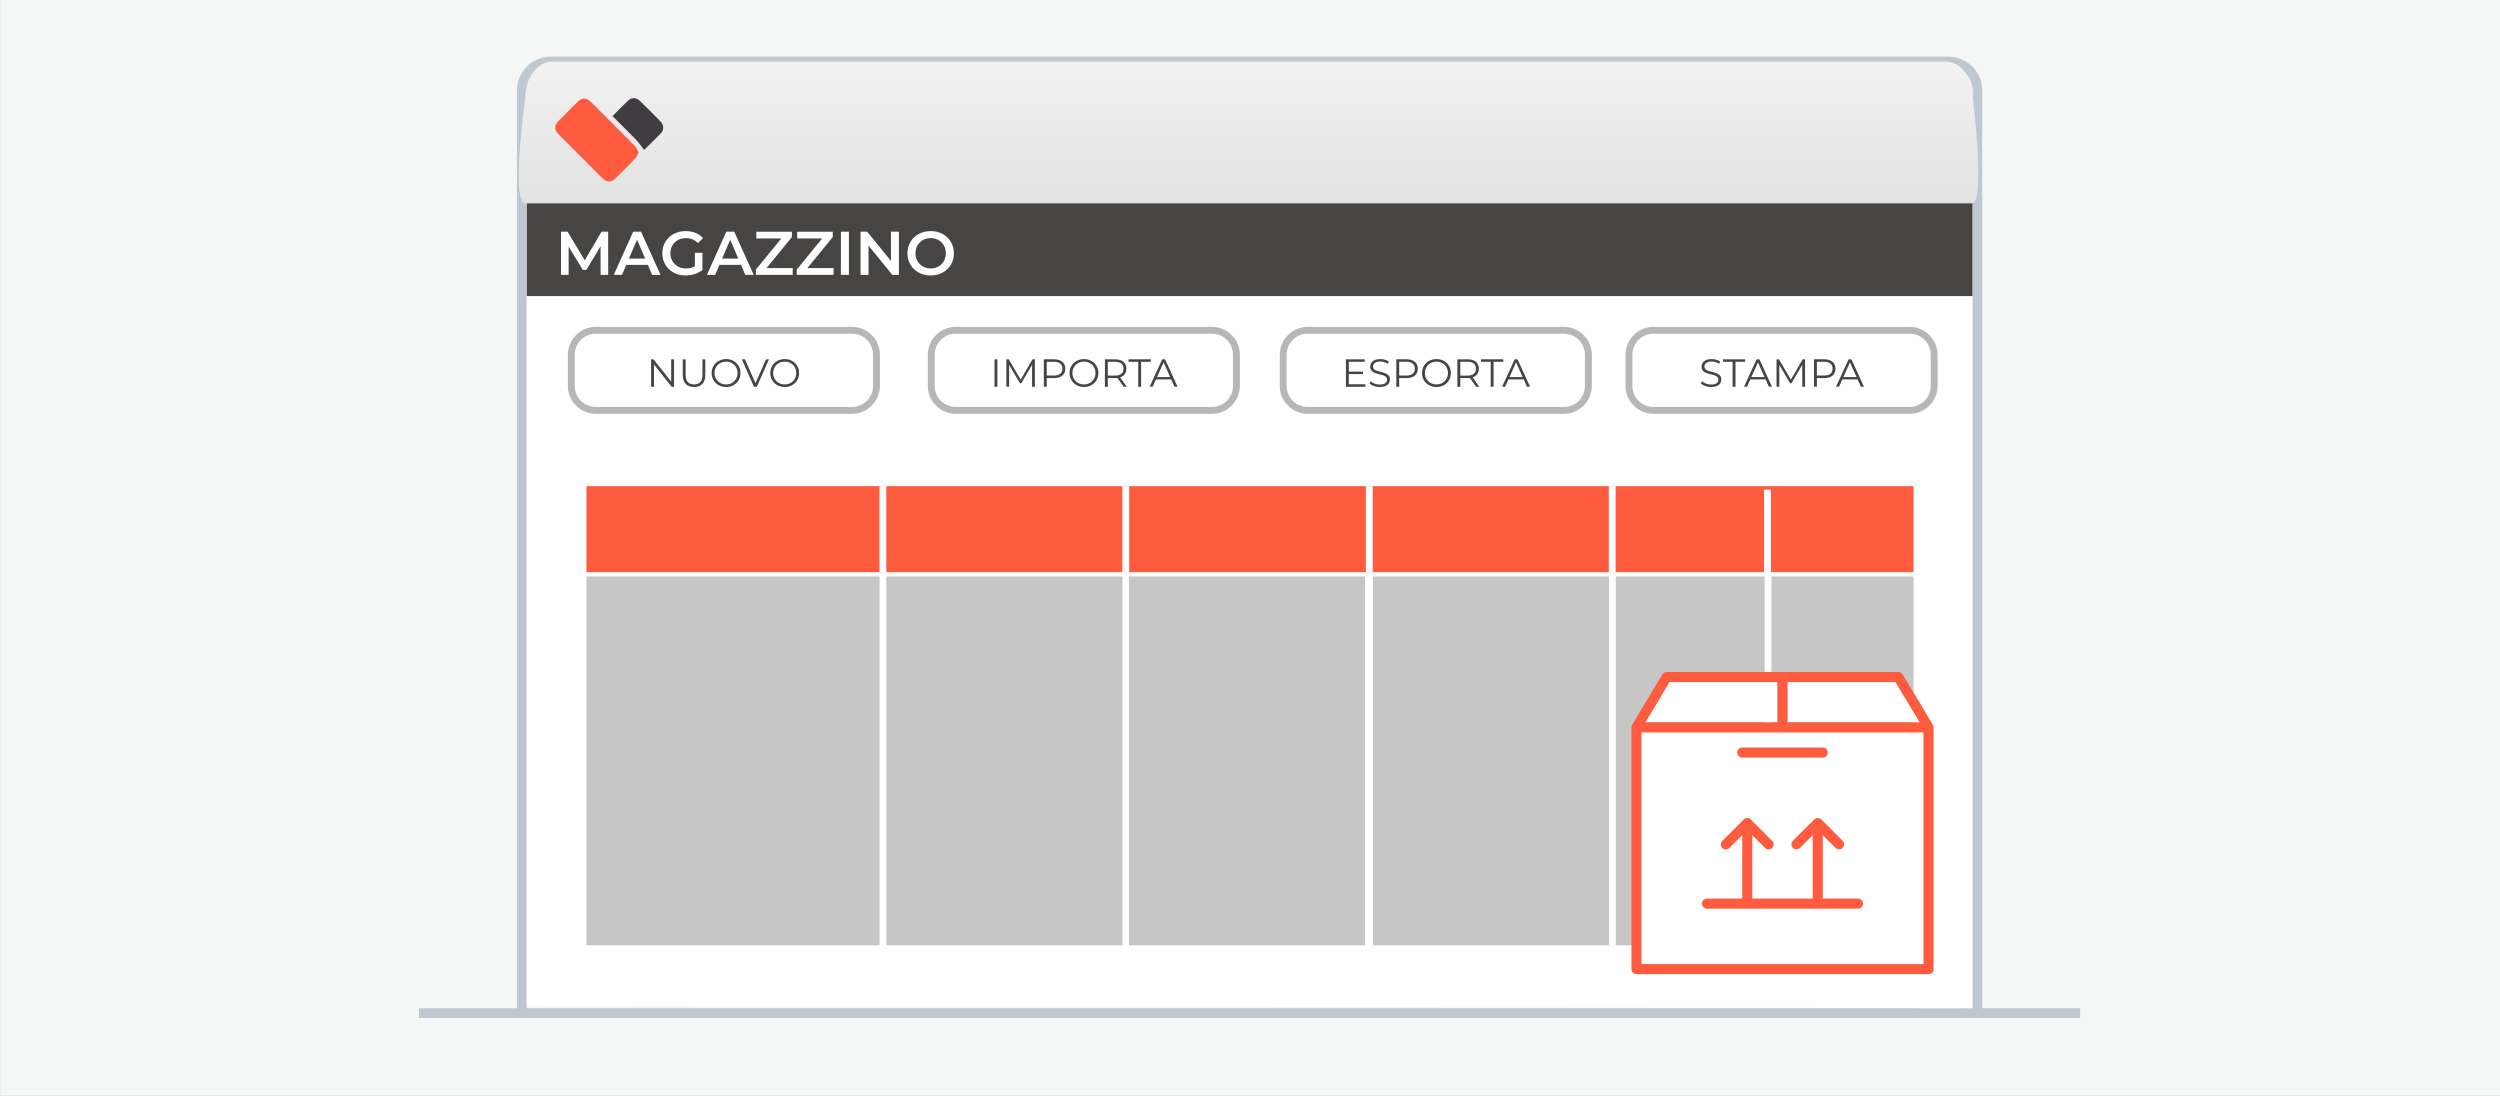 <?xml version="1.0" encoding="utf-8"?>
<!-- Generator: Adobe Illustrator 16.0.0, SVG Export Plug-In . SVG Version: 6.00 Build 0)  -->
<!DOCTYPE svg PUBLIC "-//W3C//DTD SVG 1.1//EN" "http://www.w3.org/Graphics/SVG/1.1/DTD/svg11.dtd">
<svg version="1.1" id="Livello_1" xmlns="http://www.w3.org/2000/svg" xmlns:xlink="http://www.w3.org/1999/xlink" x="0px" y="0px"
	 width="365px" height="160px" viewBox="831.333 9.5 365 160" enable-background="new 831.333 9.5 365 160" xml:space="preserve">
<rect x="831.333" y="9.5" width="365" height="160" fill="#808080" stroke="none"/>
<rect x="831.344" y="9.5" fill="#F5F7F7" width="365" height="160"/>
<g>
	<path id="Line_6_" fill="#FFFFFF" stroke="#BFC8D1" stroke-width="1.417" stroke-linecap="square" d="M893.206,157.41h241.127"/>
	<g>
		<path id="path-3_16_" fill="#FFFFFF" stroke="#BFC8D1" stroke-width="1.417" stroke-linecap="square" d="M907.509,156.346V22.728
			c0-2.349,1.902-4.251,4.25-4.251h204.023c2.346,0,4.25,1.902,4.25,4.251v133.959"/>
	</g>
</g>
<linearGradient id="SVGID_1_" gradientUnits="userSpaceOnUse" x1="1013.615" y1="18.497" x2="1013.615" y2="39.187">
	<stop  offset="0" style="stop-color:#F2F2F2"/>
	<stop  offset="1" style="stop-color:#E2E2E2"/>
</linearGradient>
<path fill="url(#SVGID_1_)" d="M1119.376,39.187H908.024c-2.166,0,0-15.332,0-15.332c0-2.96,1.756-5.358,3.922-5.358h203.508
	c2.166,0,3.922,2.398,3.922,5.358C1119.376,23.855,1121.161,38.524,1119.376,39.187z"/>
<path fill="#D0CEBD" d="M1110.021,89.582"/>
<g>
	<path fill-rule="evenodd" clip-rule="evenodd" fill="#FF5B3E" d="M924.567,31.772c-0.188,0.34-0.287,0.653-0.49,0.865
		c-0.949,0.989-1.92,1.956-2.9,2.916c-0.604,0.592-1.252,0.597-1.855-0.003c-2.168-2.155-4.328-4.318-6.482-6.486
		c-0.596-0.602-0.596-1.259-0.01-1.857c0.947-0.966,1.904-1.922,2.869-2.869c0.605-0.594,1.26-0.595,1.855-0.001
		c2.168,2.157,4.332,4.316,6.477,6.493C924.269,31.07,924.382,31.436,924.567,31.772z"/>
	<path fill-rule="evenodd" clip-rule="evenodd" fill="#413C41" d="M920.759,26.455c0.785-0.786,1.5-1.533,2.25-2.246
		c0.529-0.504,1.215-0.497,1.742,0.017c1.02,0.989,2.025,1.996,3.018,3.015c0.496,0.51,0.535,1.213,0.061,1.71
		c-0.82,0.86-1.688,1.678-2.457,2.434c-0.393-0.499-0.75-1.044-1.195-1.508C923.069,28.728,921.923,27.616,920.759,26.455z"/>
</g>
<rect x="908.248" y="39.187" fill="#474544" width="211.064" height="13.541"/>
<g>
	<g>
		<path fill="#FFFFFF" d="M919.023,49.628l-0.008-4.176l-2.07,3.456h-0.521l-2.07-3.402v4.122h-1.117v-6.3h0.963l2.502,4.176
			l2.457-4.176h0.965l0.008,6.3H919.023z"/>
		<path fill="#FFFFFF" d="M925.918,48.17h-3.15l-0.621,1.458h-1.205l2.834-6.3h1.152l2.844,6.3h-1.225L925.918,48.17z
			 M925.531,47.252l-1.188-2.754l-1.18,2.754H925.531z"/>
		<path fill="#FFFFFF" d="M932.785,46.406h1.107v2.511c-0.324,0.258-0.703,0.456-1.135,0.594s-0.875,0.207-1.332,0.207
			c-0.643,0-1.221-0.14-1.736-0.418c-0.516-0.279-0.922-0.665-1.215-1.157c-0.295-0.491-0.441-1.047-0.441-1.665
			c0-0.617,0.146-1.173,0.441-1.665c0.293-0.491,0.699-0.877,1.219-1.156s1.104-0.418,1.75-0.418c0.529,0,1.01,0.087,1.441,0.261
			s0.795,0.429,1.088,0.765l-0.738,0.721c-0.479-0.48-1.059-0.721-1.736-0.721c-0.443,0-0.838,0.094-1.184,0.279
			s-0.615,0.447-0.811,0.783c-0.193,0.336-0.291,0.72-0.291,1.151c0,0.421,0.098,0.799,0.291,1.135
			c0.195,0.336,0.465,0.6,0.811,0.792c0.346,0.191,0.736,0.288,1.174,0.288c0.492,0,0.926-0.108,1.297-0.324V46.406z"/>
		<path fill="#FFFFFF" d="M939.516,48.17h-3.148l-0.621,1.458h-1.207l2.836-6.3h1.152l2.844,6.3h-1.225L939.516,48.17z
			 M939.129,47.252l-1.188-2.754l-1.18,2.754H939.129z"/>
		<path fill="#FFFFFF" d="M947.068,48.638v0.99h-5.373v-0.783l3.707-4.526h-3.645v-0.99h5.193v0.783l-3.709,4.526H947.068z"/>
		<path fill="#FFFFFF" d="M953.035,48.638v0.99h-5.373v-0.783l3.707-4.526h-3.645v-0.99h5.193v0.783l-3.709,4.526H953.035z"/>
		<path fill="#FFFFFF" d="M954.105,43.328h1.17v6.3h-1.17V43.328z"/>
		<path fill="#FFFFFF" d="M962.574,43.328v6.3h-0.963l-3.475-4.266v4.266h-1.16v-6.3h0.963l3.475,4.266v-4.266H962.574z"/>
		<path fill="#FFFFFF" d="M965.473,49.3c-0.516-0.279-0.922-0.666-1.215-1.161c-0.295-0.495-0.441-1.049-0.441-1.661
			c0-0.611,0.146-1.165,0.441-1.66c0.293-0.495,0.699-0.882,1.215-1.161s1.094-0.418,1.736-0.418s1.221,0.139,1.738,0.418
			c0.516,0.279,0.92,0.665,1.215,1.156c0.293,0.492,0.439,1.048,0.439,1.665c0,0.618-0.146,1.174-0.439,1.665
			c-0.295,0.492-0.699,0.878-1.215,1.157c-0.518,0.278-1.096,0.418-1.738,0.418S965.988,49.578,965.473,49.3z M968.344,48.408
			c0.336-0.188,0.6-0.453,0.791-0.792c0.193-0.339,0.289-0.718,0.289-1.139c0-0.42-0.096-0.799-0.289-1.138
			c-0.191-0.339-0.455-0.604-0.791-0.792c-0.336-0.189-0.715-0.284-1.135-0.284s-0.797,0.095-1.133,0.284
			c-0.336,0.188-0.602,0.453-0.793,0.792s-0.287,0.718-0.287,1.138c0,0.421,0.096,0.8,0.287,1.139s0.457,0.604,0.793,0.792
			c0.336,0.189,0.713,0.284,1.133,0.284S968.008,48.598,968.344,48.408z"/>
	</g>
</g>
<path fill="#FFFFFF" stroke="#B7B7B7" d="M1063.238,65.836c0,1.977-1.603,3.58-3.58,3.58h-37.398c-1.978,0-3.58-1.604-3.58-3.58
	v-4.535c0-1.978,1.603-3.58,3.58-3.58h37.398c1.978,0,3.58,1.603,3.58,3.58V65.836z"/>
<g>
	<path fill="#474544" d="M1030.672,65.602v0.367h-2.835v-4.01h2.749v0.367h-2.325v1.426h2.073v0.361h-2.073v1.489H1030.672z"/>
	<path fill="#474544" d="M1031.918,65.86c-0.273-0.095-0.484-0.221-0.633-0.378l0.166-0.327c0.145,0.146,0.338,0.263,0.578,0.353
		c0.241,0.09,0.489,0.134,0.745,0.134c0.358,0,0.628-0.066,0.808-0.197c0.179-0.132,0.269-0.303,0.269-0.513
		c0-0.161-0.048-0.289-0.146-0.384c-0.098-0.096-0.217-0.169-0.358-0.221c-0.141-0.051-0.338-0.108-0.59-0.169
		c-0.302-0.076-0.542-0.15-0.722-0.221c-0.18-0.07-0.333-0.178-0.461-0.323s-0.192-0.342-0.192-0.59
		c0-0.202,0.054-0.386,0.161-0.553c0.106-0.166,0.271-0.298,0.492-0.398c0.222-0.099,0.496-0.149,0.825-0.149
		c0.229,0,0.453,0.032,0.673,0.095s0.409,0.15,0.569,0.26l-0.143,0.338c-0.168-0.11-0.348-0.193-0.539-0.249
		c-0.19-0.055-0.378-0.083-0.561-0.083c-0.352,0-0.616,0.068-0.794,0.204c-0.178,0.135-0.266,0.31-0.266,0.524
		c0,0.16,0.048,0.289,0.146,0.387c0.098,0.097,0.22,0.172,0.367,0.223c0.146,0.052,0.344,0.108,0.593,0.169
		c0.294,0.073,0.531,0.145,0.713,0.215c0.182,0.071,0.335,0.178,0.461,0.321s0.189,0.337,0.189,0.582
		c0,0.202-0.055,0.387-0.164,0.553c-0.108,0.166-0.275,0.298-0.501,0.395c-0.226,0.098-0.502,0.146-0.83,0.146
		C1032.477,66.003,1032.19,65.956,1031.918,65.86z"/>
	<path fill="#474544" d="M1037.895,62.326c0.29,0.245,0.436,0.581,0.436,1.008s-0.146,0.763-0.436,1.005
		c-0.29,0.242-0.691,0.363-1.203,0.363h-1.076v1.266h-0.424v-4.01h1.5C1037.203,61.959,1037.604,62.082,1037.895,62.326z
		 M1037.591,64.07c0.21-0.174,0.315-0.419,0.315-0.736c0-0.325-0.105-0.574-0.315-0.748s-0.514-0.261-0.91-0.261h-1.065v2.005h1.065
		C1037.077,64.331,1037.381,64.244,1037.591,64.07z"/>
	<path fill="#474544" d="M1039.977,65.737c-0.323-0.178-0.575-0.421-0.756-0.73c-0.182-0.309-0.272-0.657-0.272-1.042
		s0.091-0.733,0.272-1.042c0.181-0.309,0.433-0.553,0.756-0.73c0.322-0.178,0.683-0.267,1.079-0.267
		c0.397,0,0.756,0.088,1.074,0.264c0.319,0.175,0.57,0.419,0.754,0.73c0.183,0.312,0.274,0.66,0.274,1.045s-0.092,0.734-0.274,1.045
		c-0.184,0.312-0.435,0.555-0.754,0.73c-0.318,0.176-0.677,0.263-1.074,0.263C1040.659,66.003,1040.299,65.915,1039.977,65.737z
		 M1041.915,65.41c0.256-0.143,0.456-0.342,0.602-0.596s0.218-0.537,0.218-0.851c0-0.313-0.072-0.597-0.218-0.851
		s-0.346-0.453-0.602-0.596s-0.542-0.215-0.859-0.215c-0.316,0-0.604,0.072-0.861,0.215s-0.461,0.342-0.607,0.596
		c-0.147,0.254-0.221,0.538-0.221,0.851c0,0.313,0.073,0.597,0.221,0.851c0.146,0.254,0.35,0.453,0.607,0.596
		c0.258,0.144,0.545,0.215,0.861,0.215C1041.373,65.625,1041.659,65.554,1041.915,65.41z"/>
	<path fill="#474544" d="M1046.847,65.969l-0.916-1.289c-0.104,0.011-0.21,0.017-0.321,0.017h-1.076v1.271h-0.424v-4.01h1.5
		c0.512,0,0.913,0.123,1.203,0.367c0.29,0.245,0.436,0.581,0.436,1.008c0,0.313-0.079,0.578-0.238,0.793
		c-0.158,0.215-0.385,0.371-0.679,0.467l0.979,1.375H1046.847z M1046.509,64.073c0.21-0.176,0.315-0.422,0.315-0.739
		c0-0.325-0.105-0.574-0.315-0.748s-0.514-0.261-0.91-0.261h-1.065v2.011h1.065C1045.995,64.336,1046.299,64.249,1046.509,64.073z"
		/>
	<path fill="#474544" d="M1048.972,62.326h-1.409v-0.367h3.242v0.367h-1.409v3.643h-0.424V62.326z"/>
	<path fill="#474544" d="M1053.796,64.897h-2.234l-0.481,1.071h-0.44l1.833-4.01h0.418l1.833,4.01h-0.447L1053.796,64.897z
		 M1053.641,64.554l-0.962-2.153l-0.963,2.153H1053.641z"/>
</g>
<path fill="#FFFFFF" stroke="#B7B7B7" d="M1113.719,65.836c0,1.977-1.603,3.58-3.58,3.58h-37.398c-1.978,0-3.58-1.604-3.58-3.58
	v-4.535c0-1.978,1.603-3.58,3.58-3.58h37.398c1.978,0,3.58,1.603,3.58,3.58V65.836z"/>
<g>
	<path fill="#474544" d="M1080.295,65.86c-0.273-0.095-0.484-0.221-0.633-0.378l0.166-0.327c0.145,0.146,0.338,0.263,0.578,0.353
		c0.242,0.09,0.49,0.134,0.746,0.134c0.357,0,0.627-0.066,0.807-0.197c0.18-0.132,0.27-0.303,0.27-0.513
		c0-0.161-0.049-0.289-0.146-0.384c-0.098-0.096-0.217-0.169-0.357-0.221c-0.141-0.051-0.338-0.108-0.59-0.169
		c-0.303-0.076-0.543-0.15-0.723-0.221c-0.18-0.07-0.332-0.178-0.461-0.323c-0.127-0.145-0.191-0.342-0.191-0.59
		c0-0.202,0.053-0.386,0.16-0.553c0.107-0.166,0.271-0.298,0.492-0.398c0.223-0.099,0.496-0.149,0.826-0.149
		c0.229,0,0.453,0.032,0.672,0.095c0.221,0.063,0.41,0.15,0.57,0.26l-0.143,0.338c-0.168-0.11-0.348-0.193-0.539-0.249
		c-0.191-0.055-0.379-0.083-0.561-0.083c-0.352,0-0.617,0.068-0.795,0.204c-0.178,0.135-0.266,0.31-0.266,0.524
		c0,0.16,0.049,0.289,0.146,0.387c0.098,0.097,0.219,0.172,0.367,0.223c0.146,0.052,0.344,0.108,0.592,0.169
		c0.295,0.073,0.531,0.145,0.713,0.215c0.182,0.071,0.336,0.178,0.461,0.321c0.127,0.143,0.189,0.337,0.189,0.582
		c0,0.202-0.055,0.387-0.164,0.553c-0.107,0.166-0.275,0.298-0.5,0.395c-0.227,0.098-0.502,0.146-0.83,0.146
		C1080.854,66.003,1080.568,65.956,1080.295,65.86z"/>
	<path fill="#474544" d="M1084.291,62.326h-1.41v-0.367h3.242v0.367h-1.408v3.643h-0.424V62.326z"/>
	<path fill="#474544" d="M1089.113,64.897h-2.234l-0.48,1.071h-0.441l1.834-4.01h0.418l1.832,4.01h-0.447L1089.113,64.897z
		 M1088.959,64.554l-0.963-2.153l-0.963,2.153H1088.959z"/>
	<path fill="#474544" d="M1094.869,61.959v4.01h-0.406v-3.208l-1.576,2.698h-0.199l-1.576-2.681v3.19h-0.406v-4.01h0.35l1.742,2.973
		l1.723-2.973H1094.869z"/>
	<path fill="#474544" d="M1098.879,62.326c0.291,0.245,0.436,0.581,0.436,1.008s-0.145,0.763-0.436,1.005
		c-0.289,0.242-0.691,0.363-1.203,0.363h-1.076v1.266h-0.424v-4.01h1.5C1098.188,61.959,1098.59,62.082,1098.879,62.326z
		 M1098.576,64.07c0.209-0.174,0.314-0.419,0.314-0.736c0-0.325-0.105-0.574-0.314-0.748c-0.211-0.174-0.514-0.261-0.91-0.261
		h-1.066v2.005h1.066C1098.063,64.331,1098.365,64.244,1098.576,64.07z"/>
	<path fill="#474544" d="M1102.545,64.897h-2.234l-0.48,1.071h-0.441l1.834-4.01h0.418l1.832,4.01h-0.447L1102.545,64.897z
		 M1102.391,64.554l-0.963-2.153l-0.963,2.153H1102.391z"/>
</g>
<path fill="#FFFFFF" stroke="#B7B7B7" d="M1011.854,65.836c0,1.977-1.603,3.58-3.58,3.58h-37.398c-1.978,0-3.58-1.604-3.58-3.58
	v-4.535c0-1.978,1.603-3.58,3.58-3.58h37.398c1.978,0,3.58,1.603,3.58,3.58V65.836z"/>
<g>
	<path fill="#474544" d="M976.53,61.959h0.424v4.01h-0.424V61.959z"/>
	<path fill="#474544" d="M982.424,61.959v4.01h-0.407v-3.208l-1.575,2.698h-0.2l-1.575-2.681v3.19h-0.406v-4.01h0.349l1.742,2.973
		l1.724-2.973H982.424z"/>
	<path fill="#474544" d="M986.434,62.326c0.29,0.245,0.436,0.581,0.436,1.008s-0.146,0.763-0.436,1.005
		c-0.29,0.242-0.691,0.363-1.203,0.363h-1.076v1.266h-0.424v-4.01h1.5C985.742,61.959,986.144,62.082,986.434,62.326z M986.13,64.07
		c0.21-0.174,0.315-0.419,0.315-0.736c0-0.325-0.105-0.574-0.315-0.748s-0.514-0.261-0.91-0.261h-1.065v2.005h1.065
		C985.616,64.331,985.92,64.244,986.13,64.07z"/>
	<path fill="#474544" d="M988.516,65.737c-0.323-0.178-0.575-0.421-0.756-0.73c-0.182-0.309-0.272-0.657-0.272-1.042
		s0.091-0.733,0.272-1.042c0.181-0.309,0.433-0.553,0.756-0.73c0.322-0.178,0.683-0.267,1.079-0.267
		c0.397,0,0.756,0.088,1.074,0.264c0.319,0.175,0.57,0.419,0.754,0.73c0.183,0.312,0.274,0.66,0.274,1.045s-0.092,0.734-0.274,1.045
		c-0.184,0.312-0.435,0.555-0.754,0.73c-0.318,0.176-0.677,0.263-1.074,0.263C989.198,66.003,988.838,65.915,988.516,65.737z
		 M990.454,65.41c0.256-0.143,0.456-0.342,0.602-0.596s0.218-0.537,0.218-0.851c0-0.313-0.072-0.597-0.218-0.851
		s-0.346-0.453-0.602-0.596s-0.542-0.215-0.859-0.215c-0.316,0-0.604,0.072-0.861,0.215s-0.461,0.342-0.607,0.596
		c-0.147,0.254-0.221,0.538-0.221,0.851c0,0.313,0.073,0.597,0.221,0.851c0.146,0.254,0.35,0.453,0.607,0.596
		c0.258,0.144,0.545,0.215,0.861,0.215C989.912,65.625,990.198,65.554,990.454,65.41z"/>
	<path fill="#474544" d="M995.386,65.969l-0.916-1.289c-0.104,0.011-0.21,0.017-0.321,0.017h-1.076v1.271h-0.424v-4.01h1.5
		c0.512,0,0.913,0.123,1.203,0.367c0.29,0.245,0.436,0.581,0.436,1.008c0,0.313-0.079,0.578-0.238,0.793
		c-0.158,0.215-0.385,0.371-0.679,0.467l0.979,1.375H995.386z M995.048,64.073c0.21-0.176,0.315-0.422,0.315-0.739
		c0-0.325-0.105-0.574-0.315-0.748s-0.514-0.261-0.91-0.261h-1.065v2.011h1.065C994.534,64.336,994.838,64.249,995.048,64.073z"/>
	<path fill="#474544" d="M997.511,62.326h-1.409v-0.367h3.242v0.367h-1.409v3.643h-0.424V62.326z"/>
	<path fill="#474544" d="M1002.334,64.897h-2.234l-0.481,1.071h-0.44l1.833-4.01h0.418l1.833,4.01h-0.447L1002.334,64.897z
		 M1002.179,64.554l-0.962-2.153l-0.963,2.153H1002.179z"/>
</g>
<path fill="#FFFFFF" stroke="#B7B7B7" d="M959.302,65.836c0,1.977-1.604,3.58-3.58,3.58h-37.398c-1.979,0-3.58-1.604-3.58-3.58
	v-4.535c0-1.978,1.602-3.58,3.58-3.58h37.398c1.977,0,3.58,1.603,3.58,3.58V65.836z"/>
<g>
	<path fill="#474544" d="M929.744,61.959v4.01h-0.35l-2.577-3.253v3.253h-0.424v-4.01h0.349l2.584,3.254v-3.254H929.744z"/>
	<path fill="#474544" d="M931.45,65.556c-0.29-0.298-0.436-0.731-0.436-1.3v-2.297h0.425v2.28c0,0.466,0.104,0.813,0.314,1.042
		c0.21,0.229,0.514,0.344,0.911,0.344c0.4,0,0.706-0.114,0.916-0.344c0.21-0.229,0.315-0.576,0.315-1.042v-2.28h0.412v2.297
		c0,0.569-0.145,1.002-0.433,1.3s-0.692,0.447-1.211,0.447C932.146,66.003,931.74,65.854,931.45,65.556z"/>
	<path fill="#474544" d="M936.26,65.737c-0.323-0.178-0.575-0.421-0.756-0.73c-0.182-0.309-0.272-0.657-0.272-1.042
		s0.091-0.733,0.272-1.042c0.181-0.309,0.433-0.553,0.756-0.73c0.322-0.178,0.683-0.267,1.079-0.267
		c0.397,0,0.756,0.088,1.074,0.264c0.319,0.175,0.57,0.419,0.754,0.73c0.183,0.312,0.274,0.66,0.274,1.045s-0.092,0.734-0.274,1.045
		c-0.184,0.312-0.435,0.555-0.754,0.73c-0.318,0.176-0.677,0.263-1.074,0.263C936.942,66.003,936.582,65.915,936.26,65.737z
		 M938.198,65.41c0.256-0.143,0.456-0.342,0.602-0.596s0.218-0.537,0.218-0.851c0-0.313-0.072-0.597-0.218-0.851
		s-0.346-0.453-0.602-0.596s-0.542-0.215-0.859-0.215c-0.316,0-0.604,0.072-0.861,0.215s-0.461,0.342-0.607,0.596
		c-0.147,0.254-0.221,0.538-0.221,0.851c0,0.313,0.073,0.597,0.221,0.851c0.146,0.254,0.35,0.453,0.607,0.596
		c0.258,0.144,0.545,0.215,0.861,0.215C937.656,65.625,937.942,65.554,938.198,65.41z"/>
	<path fill="#474544" d="M943.605,61.959l-1.775,4.01h-0.418l-1.775-4.01h0.458l1.535,3.483l1.546-3.483H943.605z"/>
	<path fill="#474544" d="M944.823,65.737c-0.323-0.178-0.575-0.421-0.756-0.73c-0.182-0.309-0.272-0.657-0.272-1.042
		s0.091-0.733,0.272-1.042c0.181-0.309,0.433-0.553,0.756-0.73c0.322-0.178,0.683-0.267,1.079-0.267
		c0.397,0,0.756,0.088,1.074,0.264c0.319,0.175,0.57,0.419,0.754,0.73c0.183,0.312,0.274,0.66,0.274,1.045s-0.092,0.734-0.274,1.045
		c-0.184,0.312-0.435,0.555-0.754,0.73c-0.318,0.176-0.677,0.263-1.074,0.263C945.506,66.003,945.146,65.915,944.823,65.737z
		 M946.762,65.41c0.256-0.143,0.456-0.342,0.602-0.596s0.218-0.537,0.218-0.851c0-0.313-0.072-0.597-0.218-0.851
		s-0.346-0.453-0.602-0.596s-0.542-0.215-0.859-0.215c-0.316,0-0.604,0.072-0.861,0.215s-0.461,0.342-0.607,0.596
		c-0.147,0.254-0.221,0.538-0.221,0.851c0,0.313,0.073,0.597,0.221,0.851c0.146,0.254,0.35,0.453,0.607,0.596
		c0.258,0.144,0.545,0.215,0.861,0.215C946.22,65.625,946.506,65.554,946.762,65.41z"/>
</g>
<g>
	<rect x="916.955" y="93.664" fill="#C7C6C6" width="42.79" height="53.858"/>
	<rect x="960.745" y="93.664" fill="#C7C6C6" width="34.475" height="53.858"/>
	<rect x="996.154" y="93.664" fill="#C7C6C6" width="34.475" height="53.858"/>
	<rect x="1031.783" y="93.664" fill="#C7C6C6" width="34.476" height="53.858"/>
	<rect x="1067.234" y="93.664" fill="#C7C6C6" width="21.74" height="53.858"/>
	<rect x="1089.97" y="93.664" fill="#C7C6C6" width="20.743" height="53.858"/>
	<rect x="916.955" y="80.478" fill="#FF5B3E" width="193.758" height="12.555"/>
	<line fill="none" stroke="#FFFFFF" stroke-miterlimit="10" x1="960.237" y1="93.032" x2="960.237" y2="80.478"/>
	<line fill="none" stroke="#FFFFFF" stroke-miterlimit="10" x1="995.691" y1="93.032" x2="995.691" y2="80.478"/>
	<line fill="none" stroke="#FFFFFF" stroke-miterlimit="10" x1="1031.252" y1="93.032" x2="1031.252" y2="80.478"/>
	<line fill="none" stroke="#FFFFFF" stroke-miterlimit="10" x1="1066.718" y1="93.032" x2="1066.718" y2="80.478"/>
	<line fill="none" stroke="#FFFFFF" stroke-miterlimit="10" x1="1089.387" y1="93.549" x2="1089.387" y2="80.993"/>
</g>
<g>
	<polygon fill="#FFFFFF" points="1111.601,114.927 1092.313,114.927 1092.313,109.045 1108.071,109.045 	"/>
	<polygon fill="#FFFFFF" points="1075.085,109.045 1090.843,109.045 1090.843,114.927 1071.556,114.927 	"/>
	<g>
		<path fill="#FFFFFF" d="M1091.577,115.695h-21.319v35.289h42.641v-35.289H1091.577z M1091.577,115.695"/>
		<path fill="#FF5B3E" d="M1113.582,115.44c-0.008-0.021-0.017-0.041-0.025-0.062c-0.009-0.022-0.018-0.042-0.028-0.063
			l-4.412-7.353c-0.133-0.221-0.371-0.355-0.629-0.355h-33.819c-0.257,0-0.497,0.135-0.629,0.355l-4.412,7.353
			c-0.01,0.021-0.02,0.04-0.027,0.063c-0.009,0.021-0.018,0.041-0.025,0.063c-0.032,0.081-0.05,0.168-0.052,0.254v35.289
			c0,0.405,0.329,0.735,0.735,0.735h42.641c0.405,0,0.735-0.33,0.735-0.735v-35.289
			C1113.632,115.607,1113.614,115.522,1113.582,115.44L1113.582,115.44z M1111.601,114.96h-19.287v-5.882h15.758L1111.601,114.96z
			 M1075.085,109.078h15.758v5.882h-19.287L1075.085,109.078z M1112.164,150.25h-41.172v-33.819h41.172V150.25z M1112.164,150.25"/>
		<path fill="#FF5B3E" d="M1084.962,119.372c0,0.404,0.327,0.735,0.734,0.735h11.763c0.408,0,0.735-0.331,0.735-0.735
			c0-0.407-0.327-0.736-0.735-0.736h-11.763C1085.289,118.636,1084.962,118.965,1084.962,119.372L1084.962,119.372z
			 M1084.962,119.372"/>
		<path fill="#FF5B3E" d="M1097.005,128.986c-0.274-0.115-0.591-0.051-0.801,0.157l-3.119,3.12c-0.278,0.288-0.274,0.747,0.009,1.03
			c0.284,0.284,0.743,0.288,1.031,0.011l1.864-1.867v9.255h-8.822v-9.255l1.863,1.867c0.186,0.189,0.458,0.267,0.716,0.199
			c0.256-0.066,0.458-0.269,0.525-0.525c0.068-0.257-0.009-0.53-0.2-0.715l-3.12-3.12c-0.287-0.285-0.753-0.285-1.039,0l-3.119,3.12
			c-0.191,0.185-0.268,0.458-0.201,0.715c0.067,0.257,0.268,0.459,0.525,0.525c0.258,0.067,0.531-0.01,0.714-0.199l1.865-1.867
			v9.255h-5.146c-0.405,0-0.735,0.329-0.735,0.734s0.33,0.735,0.735,0.735h22.056c0.406,0,0.734-0.33,0.734-0.735
			s-0.328-0.734-0.734-0.734h-5.146v-9.255l1.866,1.867c0.288,0.277,0.745,0.273,1.029-0.011c0.283-0.283,0.288-0.742,0.009-1.03
			l-3.12-3.12C1097.175,129.076,1097.094,129.022,1097.005,128.986L1097.005,128.986z M1097.005,128.986"/>
	</g>
</g>
</svg>
